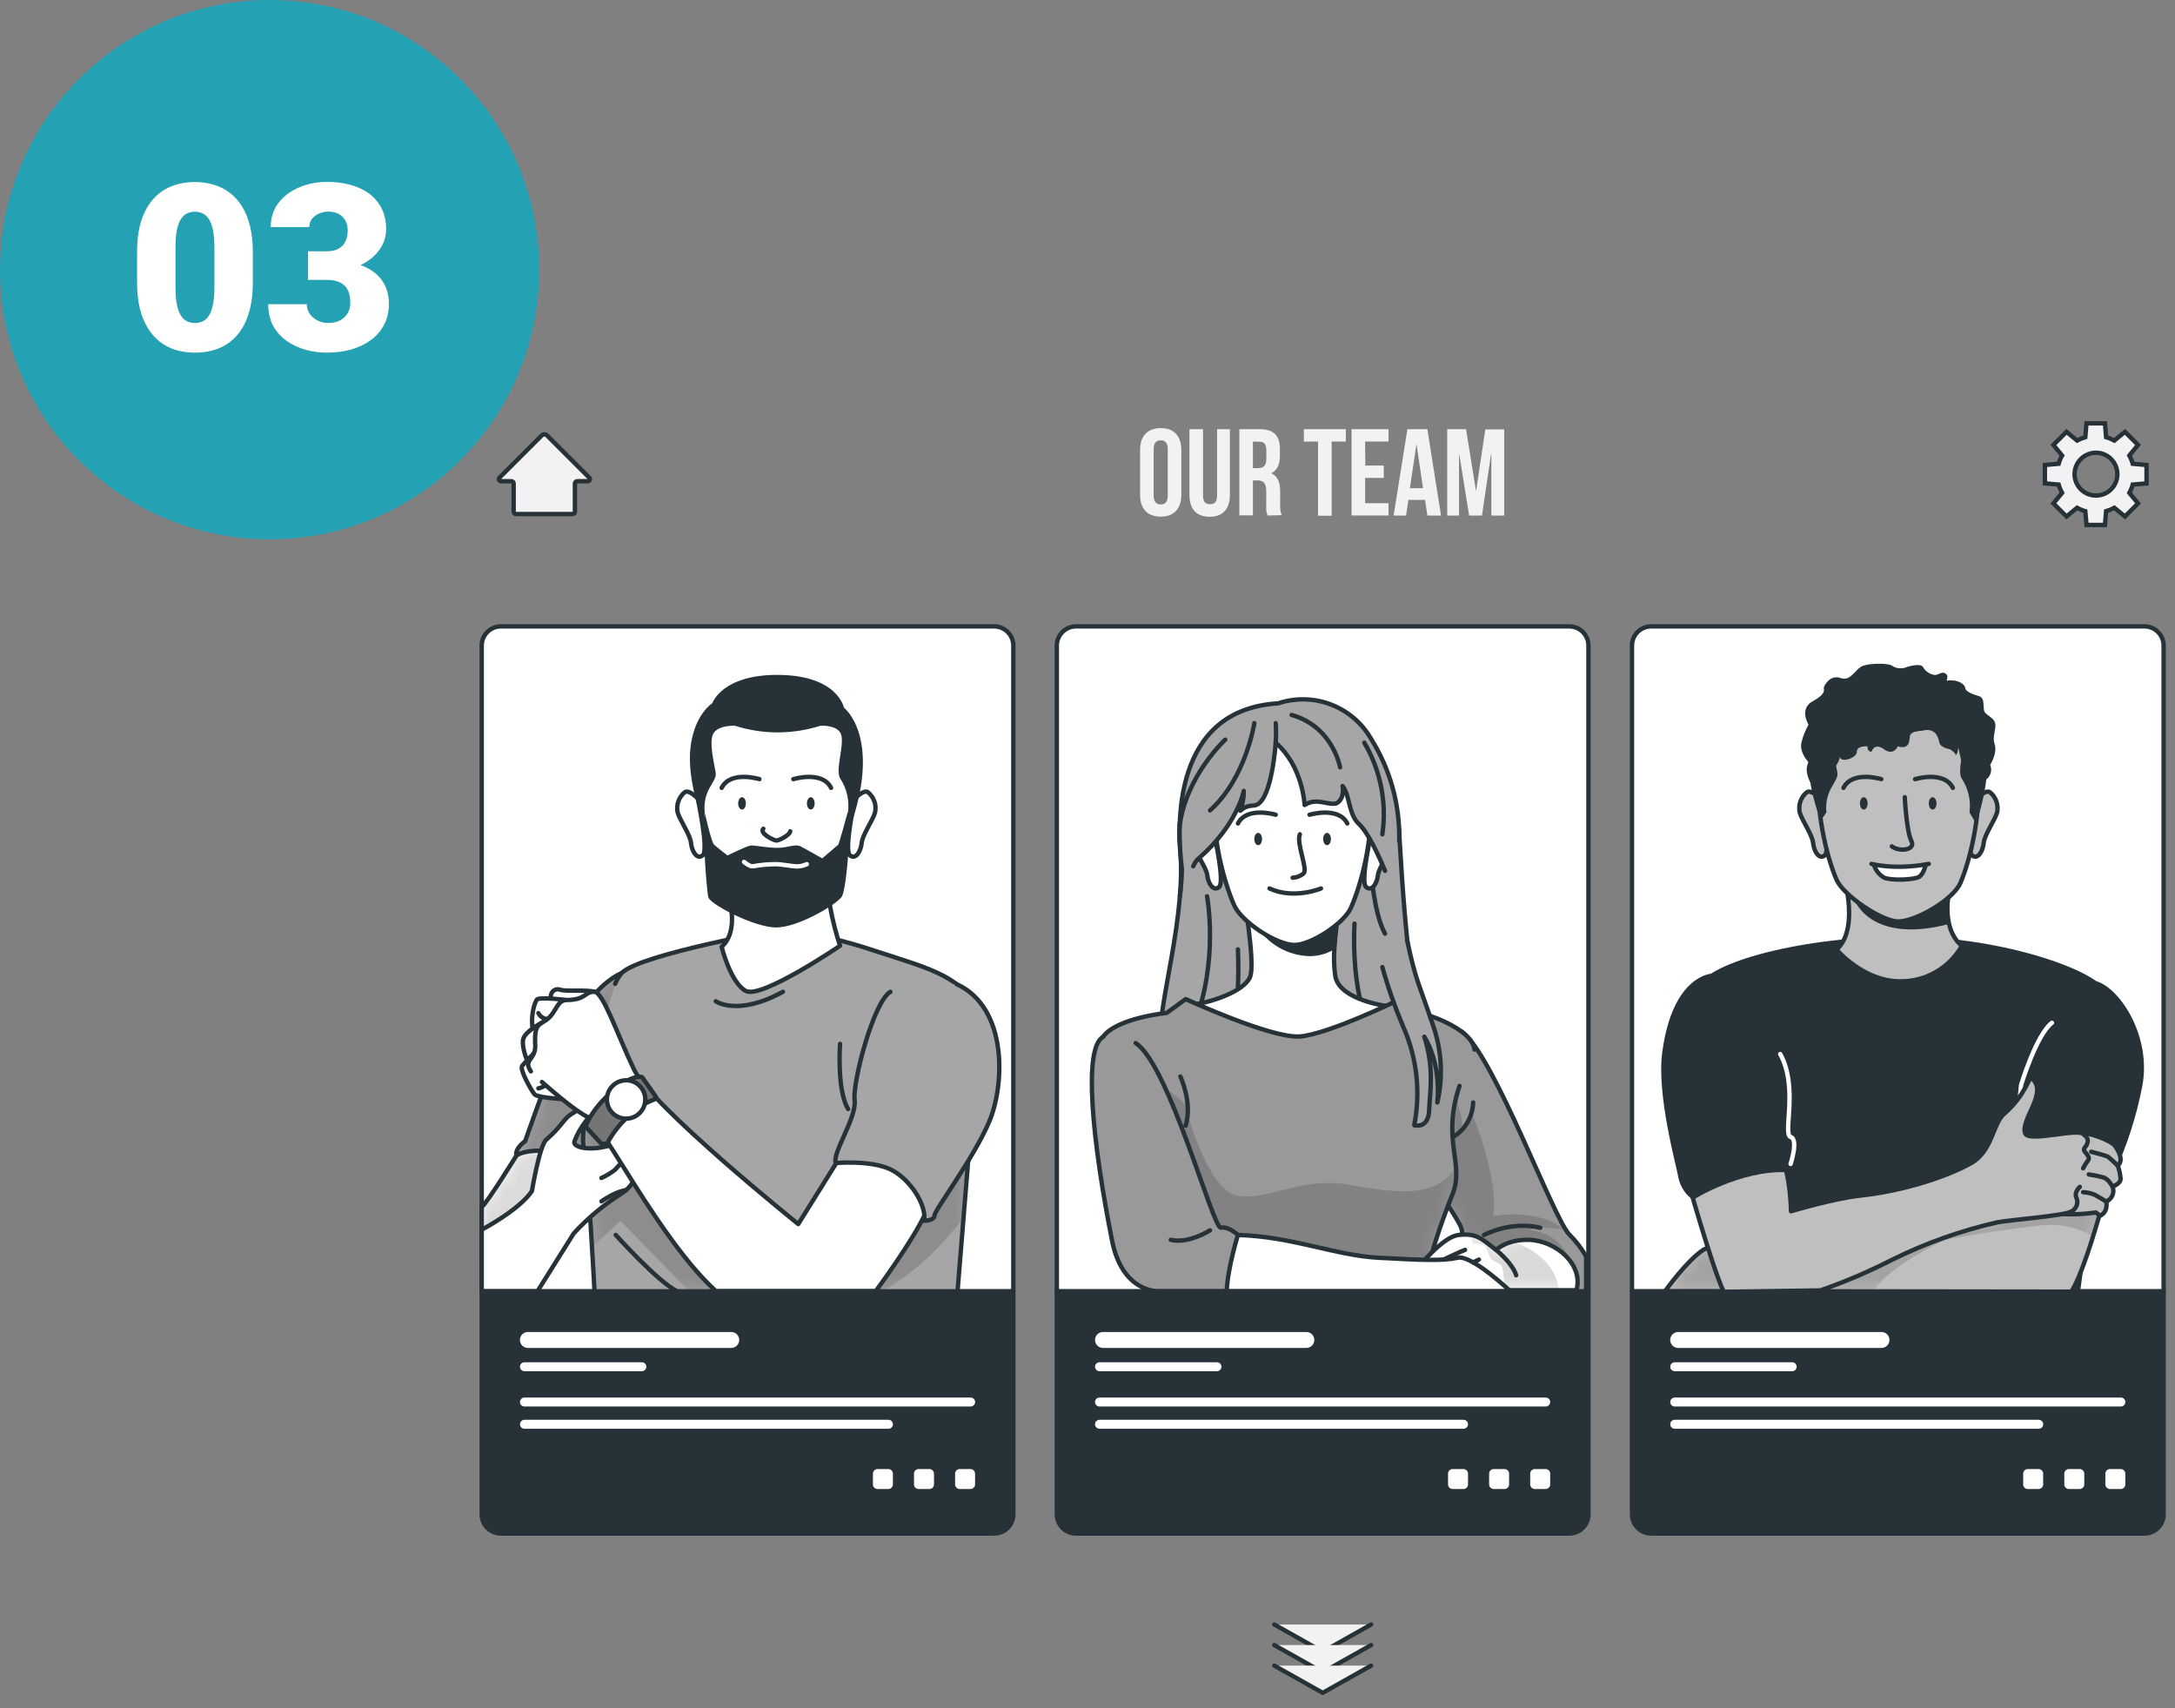 <svg xmlns="http://www.w3.org/2000/svg" width="149" height="117" viewBox="0 0 149 117" fill="none"><rect x="0" y="0" width="149" height="117" fill="#808080" stroke="none"/><circle cx="18.47" cy="18.47" r="18.47" fill="#25A1B4"></circle><path d="M17.32 17.273V19.352C17.32 20.169 17.224 20.88 17.031 21.484C16.844 22.088 16.573 22.588 16.219 22.984C15.87 23.38 15.453 23.674 14.969 23.867C14.484 24.06 13.95 24.156 13.367 24.156C12.898 24.156 12.461 24.096 12.055 23.977C11.648 23.852 11.281 23.664 10.953 23.414C10.63 23.159 10.352 22.841 10.117 22.461C9.883 22.081 9.703 21.633 9.578 21.117C9.453 20.596 9.391 20.008 9.391 19.352V17.273C9.391 16.451 9.484 15.74 9.672 15.141C9.865 14.537 10.138 14.037 10.492 13.641C10.846 13.245 11.266 12.95 11.75 12.758C12.234 12.565 12.768 12.469 13.352 12.469C13.82 12.469 14.255 12.531 14.656 12.656C15.062 12.776 15.43 12.963 15.758 13.219C16.086 13.469 16.365 13.784 16.594 14.164C16.828 14.544 17.008 14.995 17.133 15.516C17.258 16.031 17.32 16.617 17.32 17.273ZM14.688 19.672V16.938C14.688 16.573 14.667 16.255 14.625 15.984C14.588 15.713 14.531 15.484 14.453 15.297C14.38 15.109 14.289 14.958 14.18 14.844C14.07 14.724 13.945 14.638 13.805 14.586C13.669 14.529 13.518 14.5 13.352 14.5C13.143 14.5 12.956 14.544 12.789 14.633C12.628 14.716 12.49 14.852 12.375 15.039C12.26 15.227 12.172 15.477 12.109 15.789C12.052 16.102 12.023 16.484 12.023 16.938V19.672C12.023 20.042 12.042 20.365 12.078 20.641C12.12 20.912 12.177 21.143 12.25 21.336C12.328 21.523 12.422 21.677 12.531 21.797C12.641 21.912 12.766 21.995 12.906 22.047C13.047 22.099 13.2 22.125 13.367 22.125C13.57 22.125 13.753 22.083 13.914 22C14.075 21.917 14.213 21.781 14.328 21.594C14.448 21.401 14.537 21.148 14.594 20.836C14.656 20.518 14.688 20.13 14.688 19.672ZM21.102 17.211H22.383C22.711 17.211 22.979 17.154 23.188 17.039C23.401 16.919 23.56 16.753 23.664 16.539C23.768 16.32 23.82 16.062 23.82 15.766C23.82 15.537 23.771 15.325 23.672 15.133C23.578 14.94 23.432 14.787 23.234 14.672C23.037 14.552 22.784 14.492 22.477 14.492C22.268 14.492 22.065 14.537 21.867 14.625C21.669 14.708 21.505 14.828 21.375 14.984C21.25 15.141 21.188 15.331 21.188 15.555H18.547C18.547 14.909 18.724 14.357 19.078 13.898C19.438 13.435 19.909 13.081 20.492 12.836C21.081 12.586 21.713 12.461 22.391 12.461C23.198 12.461 23.906 12.586 24.516 12.836C25.125 13.081 25.599 13.445 25.938 13.93C26.281 14.409 26.453 15.003 26.453 15.711C26.453 16.102 26.362 16.469 26.18 16.812C25.997 17.156 25.742 17.458 25.414 17.719C25.086 17.979 24.701 18.185 24.258 18.336C23.82 18.482 23.341 18.555 22.82 18.555H21.102V17.211ZM21.102 19.172V17.859H22.82C23.388 17.859 23.906 17.924 24.375 18.055C24.844 18.18 25.247 18.367 25.586 18.617C25.924 18.867 26.185 19.177 26.367 19.547C26.549 19.912 26.641 20.331 26.641 20.805C26.641 21.336 26.534 21.81 26.32 22.227C26.107 22.643 25.807 22.995 25.422 23.281C25.037 23.568 24.586 23.787 24.07 23.938C23.555 24.083 22.995 24.156 22.391 24.156C21.917 24.156 21.443 24.094 20.969 23.969C20.495 23.838 20.062 23.641 19.672 23.375C19.281 23.104 18.966 22.76 18.727 22.344C18.492 21.922 18.375 21.419 18.375 20.836H21.016C21.016 21.076 21.081 21.294 21.211 21.492C21.346 21.685 21.526 21.838 21.75 21.953C21.974 22.068 22.216 22.125 22.477 22.125C22.799 22.125 23.073 22.065 23.297 21.945C23.526 21.82 23.701 21.654 23.82 21.445C23.94 21.237 24 21.005 24 20.75C24 20.365 23.935 20.057 23.805 19.828C23.68 19.599 23.495 19.432 23.25 19.328C23.01 19.224 22.721 19.172 22.383 19.172H21.102Z" fill="white"></path><path d="M78.103 30.82C78.103 29.875 78.603 29.326 79.517 29.326C80.431 29.326 80.927 29.866 80.927 30.82V33.895C80.927 34.842 80.428 35.389 79.517 35.389C78.606 35.389 78.103 34.848 78.103 33.895V30.82ZM79.033 33.954C79.033 34.379 79.221 34.552 79.517 34.552C79.813 34.552 79.998 34.394 79.998 33.954V30.76C79.998 30.339 79.813 30.162 79.517 30.162C79.221 30.162 79.033 30.324 79.033 30.76V33.954Z" fill="#F2F2F2"></path><path d="M82.414 29.4V33.963C82.414 34.385 82.599 34.537 82.895 34.537C83.191 34.537 83.376 34.385 83.376 33.963V29.4H84.254V33.903C84.254 34.851 83.782 35.398 82.868 35.398C81.954 35.398 81.484 34.857 81.484 33.903V29.4H82.414Z" fill="#F2F2F2"></path><path d="M86.83 35.314C86.753 35.08 86.724 34.833 86.746 34.588V33.658C86.746 33.109 86.561 32.908 86.148 32.908H85.832V35.299H84.902V29.4H86.307C87.269 29.4 87.681 29.849 87.681 30.76V31.226C87.681 31.824 87.487 32.224 87.084 32.421C87.547 32.616 87.699 33.055 87.699 33.673V34.57C87.682 34.813 87.717 35.058 87.801 35.287L86.83 35.314ZM85.832 30.246V32.063H86.196C86.543 32.063 86.752 31.91 86.752 31.438V30.856C86.752 30.431 86.609 30.258 86.28 30.258L85.832 30.246Z" fill="#F2F2F2"></path><path d="M89.324 29.4H92.196V30.246H91.225V35.326H90.295V30.246H89.324V29.4Z" fill="#F2F2F2"></path><path d="M93.531 31.89H94.795V32.735H93.519V34.468H95.124V35.311H92.59V29.4H95.124V30.246H93.519L93.531 31.89Z" fill="#F2F2F2"></path><path d="M98.719 35.314H97.784L97.625 34.241H96.484L96.322 35.314H95.471L96.415 29.4H97.784L98.719 35.314ZM96.588 33.44H97.485L97.045 30.452H97.031L96.588 33.44Z" fill="#F2F2F2"></path><path d="M101.109 33.599H101.127L101.751 29.415H103.045V35.314H102.167V31.074H102.149L101.524 35.314H100.646L99.97 31.131H99.952V35.314H99.143V29.4H100.433L101.109 33.599Z" fill="#F2F2F2"></path><path d="M40.37 32.72L37.475 29.828C37.451 29.804 37.423 29.785 37.392 29.772C37.36 29.759 37.327 29.752 37.293 29.752C37.259 29.752 37.225 29.759 37.194 29.772C37.163 29.785 37.134 29.804 37.111 29.828L34.215 32.72C34.196 32.74 34.183 32.766 34.178 32.793C34.173 32.821 34.176 32.849 34.187 32.874C34.198 32.9 34.216 32.922 34.239 32.938C34.262 32.953 34.289 32.962 34.317 32.962H35.034C35.075 32.962 35.114 32.979 35.144 33.008C35.173 33.037 35.189 33.077 35.189 33.118V35.054C35.189 35.095 35.206 35.135 35.235 35.164C35.264 35.193 35.303 35.209 35.345 35.209H39.229C39.27 35.209 39.31 35.193 39.339 35.164C39.368 35.135 39.385 35.095 39.385 35.054V33.118C39.385 33.077 39.401 33.037 39.43 33.008C39.459 32.979 39.499 32.962 39.54 32.962H40.26C40.289 32.964 40.317 32.956 40.341 32.941C40.366 32.926 40.385 32.905 40.397 32.879C40.409 32.853 40.413 32.824 40.408 32.795C40.403 32.767 40.39 32.741 40.37 32.72Z" fill="#F2F2F2" stroke="#263238" stroke-width="0.3" stroke-miterlimit="10"></path><path d="M147.051 33.112V31.851L146.104 31.767C146.049 31.57 145.971 31.38 145.871 31.202L146.468 30.476L145.572 29.58L144.846 30.177C144.667 30.078 144.478 30 144.281 29.944L144.201 29H142.937L142.856 29.944C142.659 30 142.47 30.078 142.291 30.177L141.565 29.58L140.669 30.476L141.266 31.202C141.165 31.38 141.086 31.57 141.03 31.767L140.086 31.851V33.112L141.03 33.192C141.086 33.39 141.165 33.581 141.266 33.76L140.669 34.483L141.565 35.38L142.291 34.782C142.47 34.882 142.659 34.96 142.856 35.015L142.937 35.959H144.201L144.281 35.015C144.478 34.959 144.667 34.881 144.846 34.782L145.572 35.38L146.468 34.483L145.871 33.76C145.971 33.581 146.049 33.39 146.104 33.192L147.051 33.112ZM143.585 33.945C143.295 33.945 143.011 33.859 142.77 33.698C142.528 33.536 142.34 33.307 142.229 33.039C142.118 32.771 142.089 32.475 142.146 32.191C142.203 31.906 142.343 31.645 142.549 31.44C142.754 31.235 143.016 31.095 143.301 31.039C143.585 30.983 143.88 31.012 144.149 31.123C144.417 31.235 144.645 31.424 144.806 31.665C144.967 31.907 145.053 32.191 145.052 32.481C145.052 32.674 145.014 32.864 144.94 33.042C144.867 33.22 144.759 33.382 144.622 33.517C144.486 33.654 144.324 33.761 144.146 33.835C143.968 33.908 143.778 33.946 143.585 33.945Z" fill="#F2F2F2" stroke="#263238" stroke-width="0.3" stroke-miterlimit="10"></path><path d="M87.297 111.276L90.614 113.141L93.93 111.276" fill="#F2F2F2"></path><path d="M87.297 111.276L90.614 113.141L93.93 111.276" stroke="#263238" stroke-width="0.3" stroke-linecap="round" stroke-linejoin="round"></path><path d="M87.297 112.684L90.614 114.549L93.93 112.684" fill="#F2F2F2"></path><path d="M87.297 112.684L90.614 114.549L93.93 112.684" stroke="#263238" stroke-width="0.3" stroke-linecap="round" stroke-linejoin="round"></path><path d="M87.297 114.091L90.614 115.956L93.93 114.091" fill="#F2F2F2"></path><path d="M87.297 114.091L90.614 115.956L93.93 114.091" stroke="#263238" stroke-width="0.3" stroke-linecap="round" stroke-linejoin="round"></path><path d="M111.801 88.439H148.22V103.729C148.22 104.077 148.081 104.412 147.835 104.658C147.588 104.905 147.254 105.043 146.905 105.043H113.116C112.767 105.043 112.432 104.905 112.186 104.658C111.939 104.412 111.801 104.077 111.801 103.729V88.439Z" fill="#263238" stroke="#263238" stroke-width="0.3" stroke-linecap="round" stroke-linejoin="round"></path><path d="M113.116 42.906H146.905C147.254 42.906 147.588 43.044 147.835 43.291C148.081 43.538 148.22 43.872 148.22 44.221V88.445H111.801V44.233C111.799 44.059 111.832 43.887 111.897 43.726C111.963 43.565 112.059 43.419 112.182 43.295C112.304 43.172 112.449 43.074 112.61 43.007C112.77 42.94 112.942 42.906 113.116 42.906Z" fill="white" stroke="#263238" stroke-width="0.3" stroke-linecap="round" stroke-linejoin="round"></path><path d="M116.401 67.647C116.548 66.174 122.676 64.226 130.009 64.148C136.84 64.077 143.405 66.363 144.292 67.869C145.179 69.374 142.499 88.486 142.499 88.486H118.08C118.08 88.486 115.956 72.13 116.401 67.647Z" fill="#263238"></path><path d="M134.401 64.785C133.978 65.537 133.359 66.16 132.611 66.588C131.862 67.017 131.012 67.235 130.149 67.22C127.642 67.22 125.816 65.048 125.816 65.048C126.698 64.256 126.752 62.792 126.62 61.641C126.558 61.075 126.448 60.516 126.292 59.968H133.786C133.328 61.462 133.346 62.544 133.523 63.291C133.786 64.39 134.401 64.785 134.401 64.785Z" fill="#BFBFBF" stroke="#263238" stroke-width="0.3" stroke-miterlimit="10"></path><path d="M145.083 78.413C145.083 78.413 143.245 86.284 141.906 88.474L114.066 88.439C114.066 88.439 115.56 86.347 116.684 85.615C117.807 84.883 121.632 85.985 122.385 85.985C123.138 85.985 136.343 83.87 136.842 83.702C137.341 83.535 138.951 77.38 138.951 77.38C138.951 77.38 143.634 77.577 145.083 78.413Z" fill="#BFBFBF"></path><mask id="mask0_391_6153" style="mask-type:luminance" maskUnits="userSpaceOnUse" x="114" y="77" width="32" height="12"><path d="M145.081 78.413C145.081 78.413 143.243 86.284 141.904 88.474L114.064 88.439C114.064 88.439 115.559 86.347 116.682 85.615C117.806 84.883 121.63 85.985 122.383 85.985C123.136 85.985 136.341 83.87 136.84 83.702C137.339 83.535 138.949 77.38 138.949 77.38C138.949 77.38 143.632 77.577 145.081 78.413Z" fill="white"></path></mask><g mask="url(#mask0_391_6153)"><path opacity="0.15" d="M145.081 78.414C145.081 78.414 144.295 81.784 143.372 84.731C142.622 84.205 141.426 83.75 139.604 83.96C135.821 84.396 133.278 84.928 133.278 84.928C133.278 84.928 129.489 86.622 128.324 88.457L114.064 88.439C114.064 88.439 115.559 86.347 116.682 85.615C117.806 84.883 121.63 85.986 122.383 85.986C123.136 85.986 136.341 83.87 136.84 83.703C137.339 83.535 138.815 77.891 138.931 77.428C140.566 77.505 142.194 77.69 143.805 77.983C144.248 78.068 144.677 78.213 145.081 78.414Z" fill="black"></path></g><path d="M145.083 78.413C145.083 78.413 143.245 86.284 141.906 88.474L114.066 88.439C114.066 88.439 115.56 86.347 116.684 85.615C117.807 84.883 121.632 85.985 122.385 85.985C123.138 85.985 136.343 83.87 136.842 83.702C137.341 83.535 138.951 77.38 138.951 77.38C138.951 77.38 143.634 77.577 145.083 78.413Z" stroke="#263238" stroke-width="0.3" stroke-linecap="round" stroke-linejoin="round"></path><path d="M140.57 70.059C139.488 70.895 138.455 74.326 138.455 74.326L138.084 78.44C138.084 78.44 143.206 79.11 144.84 81.428C144.84 81.428 144.986 80.702 144.84 80.371C145.711 78.476 146.353 76.484 146.752 74.436C147.419 71.021 145.258 67.716 143.63 67.214" fill="#263238"></path><path d="M140.57 70.059C139.488 70.895 138.455 74.326 138.455 74.326L138.084 78.44" fill="#263238"></path><path d="M140.57 70.059C139.488 70.895 138.455 74.326 138.455 74.326L138.084 78.44" stroke="white" stroke-width="0.3" stroke-linecap="round" stroke-linejoin="round"></path><path d="M142.479 77.598C143.047 77.55 144.633 78.106 144.914 78.524C145.195 78.942 145.47 79.495 145.081 79.845C145.182 80.134 145.247 80.436 145.273 80.741C145.273 81.106 144.72 81.27 144.72 81.27C144.798 81.464 144.796 81.68 144.716 81.873C144.637 82.065 144.484 82.219 144.293 82.301C144.293 82.301 144.454 82.997 143.874 83.275L143.575 83.054C143.575 83.054 141.684 83.332 140.764 83.054" fill="#BFBFBF"></path><path d="M142.479 77.598C143.047 77.55 144.633 78.106 144.914 78.524C145.195 78.942 145.47 79.495 145.081 79.845C145.182 80.134 145.247 80.436 145.273 80.741C145.273 81.106 144.72 81.27 144.72 81.27C144.798 81.464 144.796 81.68 144.716 81.873C144.637 82.065 144.484 82.219 144.293 82.301C144.293 82.301 144.454 82.997 143.874 83.275L143.575 83.054C143.575 83.054 141.684 83.332 140.764 83.054" stroke="#263238" stroke-width="0.3" stroke-linecap="round" stroke-linejoin="round"></path><path d="M142.704 80.024C142.803 79.829 142.921 79.643 143.056 79.471C143.254 79.154 142.608 78.874 142.802 78.635C143.316 78.022 142.77 77.738 142.77 77.738C142.548 77.182 138.957 78.294 138.733 77.627C138.41 76.656 140.358 74.81 139.169 73.845C138.996 73.701 138.789 75.004 137.286 76.304C136.518 76.967 136.495 78.835 135.039 79.668C133.584 80.502 130.584 81.563 127.429 81.897C125.675 82.083 122.696 82.97 122.696 82.97C122.696 82.97 122.663 80.58 122.047 79.223C121.432 77.867 117.093 77.102 117.093 77.102L115.488 80.388C115.488 80.388 117.251 86.702 118.082 88.486L124.704 88.391C126.382 87.806 128.018 87.108 129.601 86.299C131.904 85.157 134.334 84.292 136.841 83.723C137.738 83.556 141.368 83.278 141.87 83C141.96 82.96 142.042 82.902 142.109 82.83C142.177 82.757 142.229 82.672 142.262 82.579C142.296 82.487 142.311 82.388 142.306 82.289C142.3 82.19 142.275 82.094 142.232 82.005C142.091 81.632 142.48 81.3 142.48 81.3" fill="#BFBFBF"></path><path d="M142.704 80.024C142.803 79.829 142.921 79.643 143.056 79.471C143.254 79.154 142.608 78.874 142.802 78.635C143.316 78.022 142.77 77.738 142.77 77.738C142.548 77.182 138.957 78.294 138.733 77.627C138.41 76.656 140.358 74.81 139.169 73.845C138.996 73.701 138.789 75.004 137.286 76.304C136.518 76.967 136.495 78.835 135.039 79.668C133.584 80.502 130.584 81.563 127.429 81.897C125.675 82.083 122.696 82.97 122.696 82.97C122.696 82.97 122.663 80.58 122.047 79.223C121.432 77.867 117.093 77.102 117.093 77.102L115.488 80.388C115.488 80.388 117.251 86.702 118.082 88.486L124.704 88.391C126.382 87.806 128.018 87.108 129.601 86.299C131.904 85.157 134.334 84.292 136.841 83.723C137.738 83.556 141.368 83.278 141.87 83C141.96 82.96 142.042 82.902 142.109 82.83C142.177 82.757 142.229 82.672 142.262 82.579C142.296 82.487 142.311 82.388 142.306 82.289C142.3 82.19 142.275 82.094 142.232 82.005C142.091 81.632 142.48 81.3 142.48 81.3" stroke="#263238" stroke-width="0.3" stroke-linecap="round" stroke-linejoin="round"></path><path d="M145.081 79.845C145.081 79.845 144.523 79.304 144.394 79.229C144.266 79.154 143.262 78.894 143.262 78.894" stroke="#263238" stroke-width="0.3" stroke-linecap="round" stroke-linejoin="round"></path><path d="M144.719 81.285C144.719 81.285 144.468 80.765 144.086 80.648C143.759 80.562 143.428 80.494 143.094 80.445" stroke="#263238" stroke-width="0.3" stroke-linecap="round" stroke-linejoin="round"></path><path d="M144.295 82.31C144.295 82.31 143.727 81.957 143.485 81.829C143.235 81.733 142.972 81.676 142.705 81.662" stroke="#263238" stroke-width="0.3" stroke-linecap="round" stroke-linejoin="round"></path><path d="M117.299 66.691C117.299 66.691 114.609 66.718 113.88 72.028C113.468 74.959 114.825 79.767 114.992 80.714C115.124 81.314 115.479 81.842 115.984 82.191C115.984 82.191 119.211 80.162 122.384 80.293C122.384 80.293 122.943 78.608 122.384 78.441C121.826 78.273 122.943 75.034 121.673 72.763" fill="#263238"></path><path d="M122.666 79.728C122.666 79.728 123.222 78.046 122.666 77.879C122.11 77.711 123.222 74.472 121.955 72.201" fill="#263238"></path><path d="M122.666 79.728C122.666 79.728 123.222 78.046 122.666 77.879C122.11 77.711 123.222 74.472 121.955 72.201" stroke="white" stroke-width="0.3" stroke-linecap="round" stroke-linejoin="round"></path><path d="M133.52 63.291C128.106 64.71 127.03 61.617 127.03 61.617L126.618 61.641C126.555 61.075 126.445 60.516 126.289 59.968H133.783C133.338 61.468 133.338 62.544 133.52 63.291Z" fill="#263238"></path><path d="M135.429 54.709C135.429 54.709 136.027 54.052 136.325 54.267C136.526 54.431 136.677 54.646 136.763 54.89C136.849 55.134 136.866 55.397 136.812 55.65C136.648 56.209 135.949 57.177 135.895 57.742C135.841 58.307 135.477 58.937 135.079 58.576C134.682 58.214 135.429 54.709 135.429 54.709Z" fill="#BFBFBF" stroke="#263238" stroke-width="0.3" stroke-miterlimit="10"></path><path d="M124.674 54.709C124.674 54.709 124.076 54.052 123.777 54.267C123.577 54.431 123.426 54.646 123.34 54.89C123.254 55.134 123.237 55.397 123.29 55.65C123.452 56.209 124.154 57.177 124.208 57.742C124.261 58.307 124.626 58.937 125.023 58.576C125.421 58.214 124.674 54.709 124.674 54.709Z" fill="#BFBFBF" stroke="#263238" stroke-width="0.3" stroke-miterlimit="10"></path><path d="M129.908 47.128C137.501 47.128 135.696 57.237 134.298 60.482C133.808 61.623 131.265 63.118 130.037 63.118C128.892 63.118 126.278 61.325 125.815 60.261C124.401 56.998 122.674 47.128 129.908 47.128Z" fill="#BFBFBF" stroke="#263238" stroke-width="0.3" stroke-miterlimit="10"></path><path d="M131.195 53.37C131.195 53.37 133.17 52.758 133.783 53.968" stroke="#263238" stroke-width="0.3" stroke-linecap="round" stroke-linejoin="round"></path><path d="M132.662 55.032C132.662 55.265 132.542 55.453 132.396 55.453C132.249 55.453 132.133 55.265 132.133 55.032C132.133 54.799 132.249 54.607 132.396 54.607C132.542 54.607 132.662 54.799 132.662 55.032Z" fill="#263238"></path><path d="M128.877 53.37C128.877 53.37 126.902 52.758 126.289 53.968" stroke="#263238" stroke-width="0.3" stroke-linecap="round" stroke-linejoin="round"></path><path d="M127.414 55.032C127.414 55.265 127.534 55.453 127.68 55.453C127.826 55.453 127.943 55.265 127.943 55.032C127.943 54.799 127.826 54.607 127.68 54.607C127.534 54.607 127.414 54.799 127.414 55.032Z" fill="#263238"></path><path d="M133.042 49.713C131.139 50.319 129.094 50.319 127.191 49.713C127.191 49.713 126.166 49.653 125.763 50.167C125.359 50.681 125.763 52.259 125.87 52.919C125.978 53.579 124.974 54.016 125.117 55.65L124.732 56.215C124.732 56.215 123.659 53.585 123.928 51.32C124.197 49.056 125.628 48.174 125.628 48.174C125.628 48.174 126.28 46.22 130.11 46.235C134.228 46.25 134.643 48.479 134.643 48.479C134.643 48.479 137.434 50.34 135.369 56.406L134.921 55.65C135.029 54.846 134.844 54.029 134.401 53.349C134.043 52.826 134.616 51.258 134.482 50.439C134.347 49.62 133.042 49.713 133.042 49.713Z" fill="#263238"></path><path d="M130.489 54.607C130.489 54.607 130.603 56.944 130.937 57.596C131.272 58.247 130.104 58.364 129.602 57.975" stroke="#263238" stroke-width="0.3" stroke-linecap="round" stroke-linejoin="round"></path><path d="M128.375 59.224C128.482 59.604 128.736 59.926 129.08 60.12C129.6 60.344 131.172 60.252 131.471 60.063C131.769 59.875 131.916 59.272 131.916 59.272" fill="white"></path><path d="M128.375 59.224C128.482 59.604 128.736 59.926 129.08 60.12C129.6 60.344 131.172 60.252 131.471 60.063C131.769 59.875 131.916 59.272 131.916 59.272" stroke="#263238" stroke-width="0.3" stroke-linecap="round" stroke-linejoin="round"></path><path d="M128.207 59.173C128.207 59.173 129.779 59.618 132.13 59.173" stroke="#263238" stroke-width="0.3" stroke-linecap="round" stroke-linejoin="round"></path><path d="M131.737 50.033C131.737 50.033 130.883 50.05 130.841 50.421C130.799 50.791 130.805 51.35 130.007 51.126C130.007 51.126 129.726 51.807 129.06 51.32C128.394 50.833 128.205 51.497 128.205 51.497C128.205 51.497 127.907 51.497 127.939 51.126C127.939 51.126 127.204 51.048 127.204 51.497C127.204 51.945 126.051 52.28 126.051 51.831C126.051 51.831 125.857 52.871 125.119 52.65C124.381 52.429 124.025 53.597 124.025 53.597C124.025 53.597 123.553 52.835 123.894 52.205C123.894 52.205 123.23 51.536 123.415 50.83C123.522 50.413 123.683 50.011 123.894 49.635C123.894 49.635 123.224 48.559 124.174 48.039C125.125 47.52 124.939 47.242 124.939 47.122C124.939 47.003 125.346 46.184 126.09 46.444C126.834 46.704 127.073 45.775 127.676 45.589C128.28 45.404 129.395 45.443 129.598 45.589C129.727 45.68 129.874 45.74 130.029 45.766C130.184 45.792 130.343 45.782 130.494 45.739C130.775 45.628 131.6 45.404 131.743 45.703C131.824 45.839 131.933 45.956 132.063 46.047C132.193 46.138 132.341 46.2 132.496 46.229C132.78 46.294 133.079 45.864 133.375 46.229C133.671 46.593 131.737 50.033 131.737 50.033Z" fill="#263238"></path><path d="M131.736 50.033C132.54 49.865 132.773 50.421 132.848 50.831C132.923 51.24 133.589 51.321 133.589 51.321C133.589 51.321 133.962 51.572 133.962 51.685C133.962 51.799 134.148 51.611 134.148 51.165C134.148 51.165 134.315 51.906 134.399 52.316C134.428 52.434 134.483 52.543 134.56 52.637C134.638 52.73 134.736 52.804 134.846 52.855C134.957 52.905 135.077 52.929 135.198 52.926C135.32 52.922 135.439 52.892 135.546 52.836C136.126 52.576 136.069 53.394 136.069 53.394C136.22 53.281 136.328 53.121 136.377 52.939C136.426 52.757 136.412 52.564 136.338 52.39C136.338 52.39 136.858 51.611 136.637 50.941C136.416 50.272 137.007 49.641 136.452 49.196C135.896 48.751 135.941 48.826 135.899 48.53C135.857 48.234 135.95 47.786 135.549 47.675C135.149 47.565 134.632 47.358 134.632 47.128C134.632 46.898 134.001 46.34 132.926 46.746C131.85 47.152 131.736 50.033 131.736 50.033Z" fill="#263238"></path><path d="M128.892 91.238H114.965C114.82 91.238 114.681 91.296 114.578 91.398C114.476 91.501 114.418 91.64 114.418 91.785C114.418 91.93 114.476 92.069 114.578 92.172C114.681 92.274 114.82 92.332 114.965 92.332H128.892C129.037 92.332 129.176 92.274 129.279 92.172C129.381 92.069 129.439 91.93 129.439 91.785C129.439 91.64 129.381 91.501 129.279 91.398C129.176 91.296 129.037 91.238 128.892 91.238Z" fill="white"></path><path d="M145.293 95.73H114.728C114.647 95.73 114.569 95.762 114.512 95.819C114.454 95.877 114.422 95.954 114.422 96.036C114.422 96.117 114.454 96.195 114.512 96.252C114.569 96.31 114.647 96.342 114.728 96.342H145.293C145.375 96.342 145.452 96.31 145.51 96.252C145.567 96.195 145.6 96.117 145.6 96.036C145.6 95.954 145.567 95.877 145.51 95.819C145.452 95.762 145.375 95.73 145.293 95.73Z" fill="white"></path><path d="M139.667 97.253H114.728C114.647 97.253 114.569 97.286 114.512 97.343C114.454 97.401 114.422 97.478 114.422 97.56C114.422 97.641 114.454 97.719 114.512 97.776C114.569 97.834 114.647 97.866 114.728 97.866H139.667C139.748 97.866 139.826 97.834 139.883 97.776C139.941 97.719 139.973 97.641 139.973 97.56C139.973 97.478 139.941 97.401 139.883 97.343C139.826 97.286 139.748 97.253 139.667 97.253Z" fill="white"></path><path d="M122.775 93.312H114.728C114.647 93.312 114.569 93.344 114.512 93.402C114.454 93.459 114.422 93.537 114.422 93.618C114.422 93.7 114.454 93.778 114.512 93.835C114.569 93.892 114.647 93.925 114.728 93.925H122.775C122.856 93.925 122.934 93.892 122.992 93.835C123.049 93.778 123.081 93.7 123.081 93.618C123.081 93.537 123.049 93.459 122.992 93.402C122.934 93.344 122.856 93.312 122.775 93.312Z" fill="white"></path><path d="M145.282 100.627H144.547C144.372 100.627 144.23 100.769 144.23 100.944V101.679C144.23 101.854 144.372 101.995 144.547 101.995H145.282C145.457 101.995 145.599 101.854 145.599 101.679V100.944C145.599 100.769 145.457 100.627 145.282 100.627Z" fill="white"></path><path d="M142.468 100.627H141.733C141.558 100.627 141.416 100.769 141.416 100.944V101.679C141.416 101.854 141.558 101.995 141.733 101.995H142.468C142.643 101.995 142.785 101.854 142.785 101.679V100.944C142.785 100.769 142.643 100.627 142.468 100.627Z" fill="white"></path><path d="M139.651 100.627H138.916C138.741 100.627 138.6 100.769 138.6 100.944V101.679C138.6 101.854 138.741 101.995 138.916 101.995H139.651C139.826 101.995 139.968 101.854 139.968 101.679V100.944C139.968 100.769 139.826 100.627 139.651 100.627Z" fill="white"></path><path d="M72.398 88.439H108.817V103.729C108.817 104.077 108.679 104.412 108.432 104.658C108.186 104.905 107.851 105.043 107.503 105.043H73.713C73.365 105.043 73.03 104.905 72.784 104.658C72.537 104.412 72.398 104.077 72.398 103.729V88.439Z" fill="#263238" stroke="#263238" stroke-width="0.3" stroke-linecap="round" stroke-linejoin="round"></path><path d="M89.49 91.238H75.562C75.417 91.238 75.278 91.296 75.176 91.398C75.073 91.501 75.016 91.64 75.016 91.785C75.016 91.93 75.073 92.069 75.176 92.172C75.278 92.274 75.417 92.332 75.562 92.332H89.49C89.635 92.332 89.774 92.274 89.877 92.172C89.979 92.069 90.037 91.93 90.037 91.785C90.037 91.64 89.979 91.501 89.877 91.398C89.774 91.296 89.635 91.238 89.49 91.238Z" fill="white"></path><path d="M105.89 95.73H75.322C75.241 95.73 75.163 95.762 75.105 95.819C75.048 95.877 75.016 95.954 75.016 96.036C75.016 96.117 75.048 96.195 75.105 96.252C75.163 96.31 75.241 96.342 75.322 96.342H105.89C105.971 96.342 106.049 96.31 106.107 96.252C106.164 96.195 106.196 96.117 106.196 96.036C106.196 95.954 106.164 95.877 106.107 95.819C106.049 95.762 105.971 95.73 105.89 95.73Z" fill="white"></path><path d="M100.261 97.253H75.322C75.241 97.253 75.163 97.286 75.105 97.343C75.048 97.401 75.016 97.478 75.016 97.56C75.016 97.641 75.048 97.719 75.105 97.776C75.163 97.834 75.241 97.866 75.322 97.866H100.261C100.342 97.866 100.42 97.834 100.477 97.776C100.535 97.719 100.567 97.641 100.567 97.56C100.567 97.478 100.535 97.401 100.477 97.343C100.42 97.286 100.342 97.253 100.261 97.253Z" fill="white"></path><path d="M83.369 93.312H75.322C75.241 93.312 75.163 93.344 75.105 93.402C75.048 93.459 75.016 93.537 75.016 93.618C75.016 93.7 75.048 93.778 75.105 93.835C75.163 93.892 75.241 93.925 75.322 93.925H83.369C83.45 93.925 83.528 93.892 83.585 93.835C83.643 93.778 83.675 93.7 83.675 93.618C83.675 93.537 83.643 93.459 83.585 93.402C83.528 93.344 83.45 93.312 83.369 93.312Z" fill="white"></path><path d="M105.88 100.627H105.145C104.97 100.627 104.828 100.769 104.828 100.944V101.679C104.828 101.854 104.97 101.995 105.145 101.995H105.88C106.055 101.995 106.197 101.854 106.197 101.679V100.944C106.197 100.769 106.055 100.627 105.88 100.627Z" fill="white"></path><path d="M103.065 100.627H102.33C102.155 100.627 102.014 100.769 102.014 100.944V101.679C102.014 101.854 102.155 101.995 102.33 101.995H103.065C103.24 101.995 103.382 101.854 103.382 101.679V100.944C103.382 100.769 103.24 100.627 103.065 100.627Z" fill="white"></path><path d="M100.251 100.627H99.516C99.341 100.627 99.199 100.769 99.199 100.944V101.679C99.199 101.854 99.341 101.995 99.516 101.995H100.251C100.426 101.995 100.568 101.854 100.568 101.679V100.944C100.568 100.769 100.426 100.627 100.251 100.627Z" fill="white"></path><path d="M73.713 42.906H107.503C107.851 42.906 108.186 43.044 108.432 43.291C108.679 43.538 108.817 43.872 108.817 44.221V88.445H72.398V44.233C72.397 44.059 72.43 43.887 72.495 43.726C72.561 43.565 72.657 43.419 72.779 43.295C72.902 43.172 73.047 43.074 73.207 43.007C73.368 42.94 73.54 42.906 73.713 42.906Z" fill="white" stroke="#263238" stroke-width="0.3" stroke-linecap="round" stroke-linejoin="round"></path><path d="M95.852 57.049C96.106 61.372 96.3 63.811 96.748 67.408C97.196 71.006 96.972 74.905 91.402 76.462C85.832 78.019 79.71 74.015 79.486 71.451C79.262 68.887 81.338 62.768 80.83 57.894C80.322 53.021 84.766 49.345 88.337 49.569C91.907 49.794 95.687 54.168 95.852 57.049Z" fill="#A6A6A6" stroke="#263238" stroke-width="0.3" stroke-linecap="round" stroke-linejoin="round"></path><path d="M92.793 63.267C92.793 63.267 92.47 67.713 93.913 70.686" stroke="#263238" stroke-width="0.3" stroke-linecap="round" stroke-linejoin="round"></path><path d="M82.688 61.393C82.688 61.393 83.546 65.846 81.744 70.319" stroke="#263238" stroke-width="0.3" stroke-linecap="round" stroke-linejoin="round"></path><path d="M84.804 65.03C84.901 67.179 84.76 69.333 84.383 71.451" stroke="#263238" stroke-width="0.3" stroke-linecap="round" stroke-linejoin="round"></path><path d="M93.914 59.595C93.914 59.595 94.135 62.657 94.885 63.954" stroke="#263238" stroke-width="0.3" stroke-linecap="round" stroke-linejoin="round"></path><path d="M108.657 86.066C108.352 85.525 107.974 85.028 107.533 84.59C106.476 83.643 102.355 72.285 100.156 70.683L98.178 80.986C98.68 81.883 100.24 83.939 100.156 84.384C100.072 84.829 101.016 85.495 101.016 85.495C100.571 86.221 101.465 88.451 101.465 88.451H108.657V86.066Z" fill="#999999"></path><mask id="mask1_391_6153" style="mask-type:luminance" maskUnits="userSpaceOnUse" x="98" y="70" width="11" height="19"><path d="M108.659 86.066C108.354 85.524 107.976 85.028 107.535 84.59C106.478 83.643 102.357 72.285 100.158 70.683L98.18 80.986C98.682 81.883 100.241 83.938 100.158 84.384C100.074 84.829 101.018 85.495 101.018 85.495C100.573 86.221 101.467 88.45 101.467 88.45H108.659V86.066Z" fill="white"></path></mask><g mask="url(#mask1_391_6153)"><path opacity="0.15" d="M107.834 88.439H101.467C101.467 88.439 100.57 86.209 101.018 85.483C101.018 85.483 100.077 84.817 100.158 84.372C100.238 83.927 98.676 81.865 98.18 80.986L99.163 75.865L99.734 75.252C99.734 75.252 100.259 76.582 100.161 77.391C100.497 77.07 100.727 76.653 100.818 76.196C100.818 76.196 102.751 80.852 102.276 83.305C102.276 83.305 105.294 82.686 107.287 84.279C107.287 84.279 105.261 83.867 104.819 84.279C104.819 84.273 107.975 84.333 107.834 88.439Z" fill="black"></path></g><path d="M108.657 86.066C108.352 85.525 107.974 85.028 107.533 84.59C106.476 83.643 102.355 72.285 100.156 70.683L98.178 80.986C98.68 81.883 100.24 83.939 100.156 84.384C100.072 84.829 101.016 85.495 101.016 85.495C100.571 86.221 101.465 88.451 101.465 88.451H108.657V86.066Z" stroke="#263238" stroke-width="0.3" stroke-linecap="round" stroke-linejoin="round"></path><path d="M95.208 68.944C95.208 68.944 90.803 71.451 88.805 71.451C86.805 71.451 81.221 68.89 81.221 68.89C82.984 68.723 85.21 67.892 85.625 66.948C85.843 66.455 85.7 64.871 85.521 63.467C85.353 62.173 85.15 61.035 85.15 61.035L91.79 61.931C91.604 62.949 91.478 63.977 91.41 65.009C91.365 65.635 91.388 66.264 91.479 66.885C91.802 68.565 95.208 68.944 95.208 68.944Z" fill="white" stroke="#263238" stroke-width="0.3" stroke-linecap="round" stroke-linejoin="round"></path><path d="M101.013 71.896C100.803 70.34 97.385 69.392 97.385 69.392L95.936 68.436C95.936 68.436 90.975 70.868 89.018 70.997C87.061 71.125 81.225 68.436 81.225 68.436L79.928 69.383C79.928 69.383 76.51 69.727 75.578 71.003C74.646 72.279 79.164 88.43 79.164 88.43H97.391C97.928 86.19 98.627 83.993 99.483 81.856C100.379 79.716 98.721 78.177 99.985 74.385" fill="#999999"></path><mask id="mask2_391_6153" style="mask-type:luminance" maskUnits="userSpaceOnUse" x="75" y="68" width="27" height="21"><path d="M101.013 71.896C100.803 70.34 97.385 69.392 97.385 69.392L95.936 68.436C95.936 68.436 90.975 70.868 89.018 70.997C87.061 71.125 81.225 68.436 81.225 68.436L79.928 69.383C79.928 69.383 76.51 69.727 75.578 71.003C74.646 72.279 79.164 88.43 79.164 88.43H97.391C97.928 86.19 98.627 83.993 99.483 81.856C100.379 79.716 98.721 78.177 99.985 74.385" fill="white"></path></mask><g mask="url(#mask2_391_6153)"><path opacity="0.15" d="M99.471 81.865C98.615 84.002 97.916 86.2 97.379 88.439H79.152C79.152 88.439 77.996 84.297 76.977 80.042L79.866 74.616C79.866 74.616 81.527 75.512 81.36 76.31C81.36 76.31 82.77 81.551 84.79 81.91C86.81 82.268 89.171 80.577 92.422 81.157C95.547 81.715 98.398 82.113 99.719 79.991C99.792 80.627 99.707 81.27 99.471 81.865Z" fill="black"></path></g><path d="M101.013 71.896C100.803 70.34 97.385 69.392 97.385 69.392L95.936 68.436C95.936 68.436 90.975 70.868 89.018 70.997C87.061 71.125 81.225 68.436 81.225 68.436L79.928 69.383C79.928 69.383 76.51 69.727 75.578 71.003C74.646 72.279 79.164 88.43 79.164 88.43H97.391C97.928 86.19 98.627 83.993 99.483 81.856C100.379 79.716 98.721 78.177 99.985 74.385" stroke="#263238" stroke-width="0.3" stroke-linecap="round" stroke-linejoin="round"></path><path d="M94.699 66.243C95.087 67.638 95.566 69.007 96.133 70.34C97.07 72.454 97.332 74.806 96.883 77.075C96.883 77.075 97.849 77.374 97.903 76.053C97.956 74.732 98.276 73.19 97.571 71.012C97.571 71.012 98.739 72.727 98.467 75.515C98.87 73.759 98.766 71.925 98.168 70.226C97.179 67.277 96.994 67.22 96.391 64.381" fill="#A6A6A6"></path><path d="M94.699 66.243C95.087 67.638 95.566 69.007 96.133 70.34C97.07 72.454 97.332 74.806 96.883 77.075C96.883 77.075 97.849 77.374 97.903 76.053C97.956 74.732 98.276 73.19 97.571 71.012C97.571 71.012 98.739 72.727 98.467 75.515C98.87 73.759 98.766 71.925 98.168 70.226C97.179 67.277 96.994 67.22 96.391 64.381" stroke="#263238" stroke-width="0.3" stroke-linecap="round" stroke-linejoin="round"></path><path d="M97.416 86.514C97.416 86.514 98.91 84.706 99.92 84.593C100.93 84.479 101.324 84.703 102.036 85.262L102.49 85.615C102.49 85.615 103.249 84.874 104.767 84.927C106.631 84.993 108.496 86.655 107.994 88.379H97.751L97.416 86.514Z" fill="white"></path><mask id="mask3_391_6153" style="mask-type:luminance" maskUnits="userSpaceOnUse" x="97" y="84" width="12" height="5"><path d="M97.416 86.514C97.416 86.514 98.91 84.706 99.92 84.593C100.93 84.479 101.324 84.703 102.036 85.262L102.49 85.615C102.49 85.615 103.249 84.874 104.767 84.927C106.631 84.993 108.496 86.655 107.994 88.379H97.751L97.416 86.514Z" fill="white"></path></mask><g mask="url(#mask3_391_6153)"><path opacity="0.15" d="M106.797 88.379H103.212C102.961 87.754 103.009 86.885 102.862 86.699C102.716 86.514 102.42 86.433 102.184 86.278C101.948 86.123 101.963 85.468 101.664 85.31C101.365 85.152 101.042 85.223 100.926 85.163C100.809 85.104 100.857 84.644 100.57 84.566C101.144 84.605 101.506 84.832 102.04 85.253L102.495 85.606C102.825 85.327 103.218 85.133 103.639 85.038C106.2 85.952 106.711 87.56 106.797 88.379Z" fill="black"></path></g><path d="M97.416 86.514C97.416 86.514 98.91 84.706 99.92 84.593C100.93 84.479 101.324 84.703 102.036 85.262L102.49 85.615C102.49 85.615 103.249 84.874 104.767 84.927C106.631 84.993 108.496 86.655 107.994 88.379H97.751L97.416 86.514Z" stroke="#263238" stroke-width="0.3" stroke-linecap="round" stroke-linejoin="round"></path><path d="M84.806 84.593C88.547 84.706 91.422 85.985 94.413 86.153C97.404 86.32 98.895 86.377 99.851 86.153C100.807 85.928 103.458 88.438 103.458 88.438H84.035L80.189 87.21L82.305 84.871L84.806 84.593Z" fill="white" stroke="#263238" stroke-width="0.3" stroke-linecap="round" stroke-linejoin="round"></path><path d="M77.8 71.451C80.086 72.901 83.101 84.204 83.636 84.094C84.171 83.983 84.804 84.593 84.804 84.593C84.804 84.593 84.09 86.891 84.039 88.439H79.303C79.303 88.439 76.891 88.531 76.186 84.993C74.83 78.186 74.178 71.729 75.589 71.012" fill="#999999"></path><path d="M77.8 71.451C80.086 72.901 83.101 84.204 83.636 84.094C84.171 83.983 84.804 84.593 84.804 84.593C84.804 84.593 84.09 86.891 84.039 88.439H79.303C79.303 88.439 76.891 88.531 76.186 84.993C74.83 78.186 74.178 71.729 75.589 71.012" stroke="#263238" stroke-width="0.3" stroke-linecap="round" stroke-linejoin="round"></path><path d="M102.49 85.615C102.49 85.615 103.632 86.541 103.865 87.351" stroke="#263238" stroke-width="0.3" stroke-linecap="round" stroke-linejoin="round"></path><path d="M98.889 86.278C98.889 86.278 100.197 85.663 100.365 85.615" stroke="#263238" stroke-width="0.3" stroke-linecap="round" stroke-linejoin="round"></path><path d="M100.92 86.472L101.311 86.278" stroke="#263238" stroke-width="0.3" stroke-linecap="round" stroke-linejoin="round"></path><path d="M91.804 61.937C91.618 62.955 91.492 63.983 91.424 65.015C90.815 65.39 90.098 65.552 89.386 65.475C88.669 65.404 87.98 65.158 87.379 64.759C86.778 64.36 86.285 63.82 85.941 63.186L85.535 63.467C85.367 62.173 85.164 61.035 85.164 61.035L91.804 61.937Z" fill="#263238"></path><path d="M83.172 57.12C83.172 57.12 82.574 56.502 82.275 56.705C82.079 56.852 81.928 57.053 81.842 57.284C81.757 57.514 81.739 57.765 81.791 58.005C81.953 58.528 82.655 59.442 82.709 59.971C82.762 60.5 83.124 61.106 83.521 60.754C83.919 60.401 83.172 57.12 83.172 57.12Z" fill="white" stroke="#263238" stroke-width="0.3" stroke-linecap="round" stroke-linejoin="round"></path><path d="M93.929 57.12C93.929 57.12 94.527 56.502 94.825 56.705C95.022 56.852 95.173 57.053 95.258 57.284C95.344 57.514 95.362 57.765 95.309 58.005C95.148 58.528 94.446 59.442 94.392 59.971C94.338 60.5 93.977 61.106 93.579 60.754C93.182 60.401 93.929 57.12 93.929 57.12Z" fill="white" stroke="#263238" stroke-width="0.3" stroke-linecap="round" stroke-linejoin="round"></path><path d="M88.677 49.569C81.087 49.569 83.14 58.746 84.538 61.991C85.028 63.132 87.449 64.728 88.677 64.728C89.821 64.728 92.107 63.234 92.561 62.152C93.984 58.892 95.914 49.569 88.677 49.569Z" fill="white" stroke="#263238" stroke-width="0.3" stroke-linecap="round" stroke-linejoin="round"></path><path d="M87.394 55.809C87.394 55.809 85.416 55.211 84.807 56.406" stroke="#263238" stroke-width="0.3" stroke-linecap="round" stroke-linejoin="round"></path><path d="M86.192 57.894C86.339 57.894 86.458 57.706 86.458 57.473C86.458 57.24 86.339 57.051 86.192 57.051C86.045 57.051 85.926 57.24 85.926 57.473C85.926 57.706 86.045 57.894 86.192 57.894Z" fill="#263238"></path><path d="M89.711 55.809C89.711 55.809 91.689 55.211 92.299 56.406" stroke="#263238" stroke-width="0.3" stroke-linecap="round" stroke-linejoin="round"></path><path d="M90.91 57.894C91.057 57.894 91.176 57.706 91.176 57.473C91.176 57.24 91.057 57.051 90.91 57.051C90.764 57.051 90.644 57.24 90.644 57.473C90.644 57.706 90.764 57.894 90.91 57.894Z" fill="#263238"></path><path d="M89.049 57.147C88.789 57.745 89.605 59.523 89.309 59.821C89.099 60.006 88.832 60.112 88.553 60.12" fill="white"></path><path d="M89.049 57.147C88.789 57.745 89.605 59.523 89.309 59.821C89.099 60.006 88.832 60.112 88.553 60.12" stroke="#263238" stroke-width="0.3" stroke-linecap="round" stroke-linejoin="round"></path><path d="M90.495 60.858C90.495 60.858 88.639 61.638 86.969 60.858Z" fill="white"></path><path d="M90.495 60.858C90.495 60.858 88.639 61.638 86.969 60.858" stroke="#263238" stroke-width="0.3" stroke-linecap="round" stroke-linejoin="round"></path><path d="M87.393 50.875C87.393 50.875 87.154 54.643 86.099 55.124C85.825 55.25 85.502 55.068 84.964 55.534C85.128 55.1 85.21 54.64 85.206 54.177C85.206 54.177 84.806 56.517 82.158 58.764C81.453 59.361 80.93 59.275 80.885 58.764C80.586 55.265 80.885 48.574 87.564 48.165C88.738 47.775 90.011 47.802 91.167 48.242C92.324 48.681 93.294 49.505 93.913 50.576C95.158 52.545 95.831 54.821 95.856 57.15C95.755 57.539 95.63 57.921 95.482 58.295C95.482 58.295 95.623 60.004 95.356 60.861C95.356 60.861 94.105 57.368 93.077 56.424C92.389 55.794 92.479 54.497 91.98 53.845C91.98 53.845 92.138 54.664 91.609 54.999C91.326 55.178 90.674 54.921 90.157 54.909C89.879 54.91 89.607 54.992 89.374 55.145C89.374 55.145 89.27 52.507 87.393 50.875Z" fill="#A6A6A6"></path><path d="M81.744 59.337C81.83 59.114 81.972 58.916 82.156 58.764C84.771 56.481 85.204 54.177 85.204 54.177C85.209 54.64 85.127 55.1 84.962 55.534C85.5 55.067 85.823 55.25 86.098 55.124C87.153 54.643 87.392 50.875 87.392 50.875C89.268 52.507 89.373 55.142 89.373 55.142C89.605 54.989 89.877 54.907 90.156 54.906C90.673 54.906 91.324 55.175 91.608 54.996C92.137 54.661 91.978 53.842 91.978 53.842C92.48 54.494 92.388 55.791 93.075 56.421C93.709 57.001 94.423 58.546 94.883 59.651" stroke="#263238" stroke-width="0.3" stroke-linecap="round" stroke-linejoin="round"></path><path d="M80.828 61.393C80.909 60.776 80.955 60.154 80.966 59.532C80.574 56.367 80.368 48.607 87.564 48.177C88.738 47.787 90.01 47.814 91.167 48.254C92.324 48.693 93.294 49.517 93.913 50.588C95.235 52.684 95.91 55.122 95.856 57.598" stroke="#263238" stroke-width="0.3" stroke-linecap="round" stroke-linejoin="round"></path><path d="M91.804 52.558C91.804 52.558 91.32 49.773 88.484 48.972" stroke="#263238" stroke-width="0.3" stroke-linecap="round" stroke-linejoin="round"></path><path d="M93.465 50.875C94.578 52.765 95.014 54.979 94.699 57.15" stroke="#263238" stroke-width="0.3" stroke-linecap="round" stroke-linejoin="round"></path><path d="M85.929 49.534C85.929 49.534 85.359 53.293 82.897 55.51" stroke="#263238" stroke-width="0.3" stroke-linecap="round" stroke-linejoin="round"></path><path d="M83.939 50.663C83.939 50.663 81.25 53.134 80.811 56.577" stroke="#263238" stroke-width="0.3" stroke-linecap="round" stroke-linejoin="round"></path><path d="M87.393 50.875C87.424 50.429 87.424 49.98 87.393 49.534" stroke="#263238" stroke-width="0.3" stroke-linecap="round" stroke-linejoin="round"></path><path d="M80.863 73.737C80.863 73.737 81.712 75.548 81.222 77.105" stroke="#263238" stroke-width="0.3" stroke-linecap="round" stroke-linejoin="round"></path><path d="M100.919 75.515C100.907 75.977 100.783 76.43 100.557 76.834C100.332 77.237 100.012 77.581 99.625 77.834" stroke="#263238" stroke-width="0.3" stroke-linecap="round" stroke-linejoin="round"></path><path d="M101.664 84.593C101.664 84.593 103.499 83.604 105.519 84.1" stroke="#263238" stroke-width="0.3" stroke-linecap="round" stroke-linejoin="round"></path><path d="M82.896 84.273C82.896 84.273 81.426 85.22 80.207 84.925" stroke="#263238" stroke-width="0.3" stroke-linecap="round" stroke-linejoin="round"></path><path d="M33 88.439H69.419V103.729C69.419 104.077 69.28 104.412 69.034 104.658C68.787 104.905 68.453 105.043 68.104 105.043H34.315C33.966 105.043 33.632 104.905 33.385 104.658C33.139 104.412 33 104.077 33 103.729V88.439Z" fill="#263238" stroke="#263238" stroke-width="0.3" stroke-linecap="round" stroke-linejoin="round"></path><path d="M34.315 42.906H68.104C68.453 42.906 68.787 43.044 69.034 43.291C69.28 43.538 69.419 43.872 69.419 44.221V88.445H33V44.233C32.998 44.059 33.031 43.887 33.097 43.726C33.162 43.565 33.259 43.419 33.381 43.295C33.503 43.172 33.649 43.074 33.809 43.007C33.969 42.94 34.141 42.906 34.315 42.906Z" fill="white" stroke="#263238" stroke-width="0.3" stroke-linecap="round" stroke-linejoin="round"></path><path d="M35.373 79.163C35.373 79.163 33.442 82.289 33 82.686V86.663L39.729 82.907L40.446 78.001C40.446 78.001 36.457 77.905 35.373 79.163Z" fill="white"></path><mask id="mask4_391_6153" style="mask-type:luminance" maskUnits="userSpaceOnUse" x="33" y="77" width="8" height="10"><path d="M35.373 79.163C35.373 79.163 33.442 82.289 33 82.686V86.664L39.729 82.908L40.446 78.001C40.446 78.001 36.457 77.906 35.373 79.163Z" fill="white"></path></mask><g mask="url(#mask4_391_6153)"><path opacity="0.4" d="M35.373 79.163C35.373 79.163 33.442 82.289 33 82.686V86.664L39.729 82.908L40.446 78.001C40.446 78.001 36.457 77.906 35.373 79.163Z" fill="#A6A6A6"></path></g><path d="M35.373 79.163C35.373 79.163 33.442 82.289 33 82.686V86.663L39.729 82.907L40.446 78.001C40.446 78.001 36.457 77.905 35.373 79.163Z" stroke="#263238" stroke-width="0.3" stroke-linecap="round" stroke-linejoin="round"></path><path d="M42.593 66.643C39.378 68.137 37.48 73.961 35.971 78.174C35.971 78.174 35.269 78.647 35.374 79.151C35.374 79.151 35.942 78.697 37.612 78.853C39.282 79.008 41.078 83.248 41.078 83.248L45.536 78.168" fill="#A6A6A6"></path><mask id="mask5_391_6153" style="mask-type:luminance" maskUnits="userSpaceOnUse" x="35" y="66" width="11" height="18"><path d="M42.593 66.643C39.378 68.137 37.48 73.961 35.971 78.174C35.971 78.174 35.269 78.647 35.374 79.151C35.374 79.151 35.942 78.697 37.612 78.853C39.282 79.008 41.078 83.248 41.078 83.248L45.536 78.168" fill="white"></path></mask><g mask="url(#mask5_391_6153)"><path opacity="0.15" d="M42.593 66.643C39.378 68.137 37.48 73.961 35.971 78.174C35.971 78.174 35.269 78.647 35.374 79.151C35.374 79.151 35.942 78.697 37.612 78.853C39.282 79.008 41.078 83.248 41.078 83.248L45.536 78.168" fill="black"></path></g><path d="M42.593 66.643C39.378 68.137 37.48 73.961 35.971 78.174C35.971 78.174 35.269 78.647 35.374 79.151C35.374 79.151 35.942 78.697 37.612 78.853C39.282 79.008 41.078 83.248 41.078 83.248L45.536 78.168" stroke="#263238" stroke-width="0.3" stroke-linecap="round" stroke-linejoin="round"></path><path d="M42.141 67.391C42.251 67.119 42.404 66.867 42.595 66.644C43.889 65.35 53.492 63.655 53.492 63.655C55.703 63.932 57.879 64.433 59.989 65.149C63.73 66.372 66.317 66.942 67.109 69.748C67.901 72.554 66.317 79.609 66.317 79.609L65.597 88.454H40.727C40.727 88.454 40.285 79.866 39.98 78.557C39.804 77.795 40.279 74.335 40.963 71.32" fill="#A6A6A6"></path><mask id="mask6_391_6153" style="mask-type:luminance" maskUnits="userSpaceOnUse" x="39" y="63" width="29" height="26"><path d="M42.141 67.39C42.251 67.119 42.404 66.866 42.595 66.643C43.889 65.35 53.492 63.655 53.492 63.655C55.703 63.932 57.879 64.433 59.989 65.149C63.73 66.371 66.317 66.942 67.109 69.748C67.901 72.554 66.317 79.609 66.317 79.609L65.597 88.453H40.727C40.727 88.453 40.285 79.866 39.98 78.557C39.804 77.795 40.279 74.335 40.963 71.32" fill="white"></path></mask><g mask="url(#mask6_391_6153)"><path opacity="0.15" d="M66.957 76.092C66.658 78.034 66.318 79.594 66.318 79.594L66.019 83.427C64.916 84.832 62.798 87.249 60.383 88.439H47.203L42.503 83.619L40.548 85.433C40.39 82.821 40.154 79.337 39.969 78.542C39.828 77.944 40.1 75.617 40.566 73.178L52.235 86.995L60.691 81.527L65.421 74.616L66.957 76.092Z" fill="black"></path></g><path d="M42.141 67.391C42.251 67.119 42.404 66.867 42.595 66.644C43.889 65.35 53.492 63.655 53.492 63.655C55.703 63.932 57.879 64.433 59.989 65.149C63.73 66.372 66.317 66.942 67.109 69.748C67.901 72.554 66.317 79.609 66.317 79.609L65.597 88.454H40.727C40.727 88.454 40.285 79.866 39.98 78.557C39.804 77.795 40.279 74.335 40.963 71.32" stroke="#263238" stroke-width="0.3" stroke-linecap="round" stroke-linejoin="round"></path><path d="M49.438 59.971C49.438 59.971 51.033 63.419 49.438 64.859C49.438 64.859 50.035 67.301 51.09 67.877C52.145 68.454 57.547 64.785 57.547 64.785C57.547 64.785 56.316 61.121 56.932 59.971H49.438Z" fill="white" stroke="#263238" stroke-width="0.3" stroke-linecap="round" stroke-linejoin="round"></path><path d="M58.564 54.709C58.564 54.709 59.161 54.051 59.46 54.267C59.661 54.43 59.813 54.646 59.899 54.89C59.985 55.134 60.001 55.397 59.947 55.65C59.786 56.209 59.084 57.177 59.03 57.742C58.976 58.306 58.612 58.937 58.214 58.575C57.817 58.214 58.564 54.709 58.564 54.709Z" fill="white" stroke="#263238" stroke-width="0.3" stroke-linecap="round" stroke-linejoin="round"></path><path d="M47.805 54.709C47.805 54.709 47.207 54.051 46.908 54.267C46.708 54.43 46.557 54.646 46.471 54.89C46.385 55.134 46.368 55.397 46.421 55.65C46.586 56.209 47.285 57.177 47.339 57.742C47.392 58.306 47.757 58.937 48.154 58.575C48.552 58.214 47.805 54.709 47.805 54.709Z" fill="white" stroke="#263238" stroke-width="0.3" stroke-linecap="round" stroke-linejoin="round"></path><path d="M53.055 47.128C60.648 47.128 58.592 56.305 57.196 59.55C56.706 60.691 54.286 62.287 53.055 62.287C51.913 62.287 49.627 60.793 49.17 59.714C47.751 56.451 45.821 47.128 53.055 47.128Z" fill="white" stroke="#263238" stroke-width="0.3" stroke-linecap="round" stroke-linejoin="round"></path><path d="M54.346 53.37C54.346 53.37 56.324 52.758 56.933 53.968" stroke="#263238" stroke-width="0.3" stroke-linecap="round" stroke-linejoin="round"></path><path d="M55.808 55.032C55.808 55.265 55.689 55.453 55.542 55.453C55.396 55.453 55.279 55.265 55.279 55.032C55.279 54.799 55.396 54.607 55.542 54.607C55.689 54.607 55.808 54.799 55.808 55.032Z" fill="#263238"></path><path d="M52.025 53.37C52.025 53.37 50.05 52.758 49.438 53.968" stroke="#263238" stroke-width="0.3" stroke-linecap="round" stroke-linejoin="round"></path><path d="M50.568 55.032C50.568 55.265 50.688 55.453 50.834 55.453C50.981 55.453 51.097 55.265 51.097 55.032C51.097 54.799 50.981 54.607 50.834 54.607C50.688 54.607 50.568 54.799 50.568 55.032Z" fill="#263238"></path><path d="M52.293 56.765C51.995 57.064 52.999 57.575 53.19 57.575C53.381 57.575 54.134 57.177 54.134 56.944" fill="white"></path><path d="M52.293 56.765C51.995 57.064 52.999 57.575 53.19 57.575C53.381 57.575 54.134 57.177 54.134 56.944" stroke="#263238" stroke-width="0.3" stroke-linecap="round" stroke-linejoin="round"></path><path d="M48.276 55.65C48.276 55.65 48.725 57.682 48.922 57.861C49.119 58.041 49.839 58.599 49.839 58.599C49.839 58.599 51.169 57.933 51.438 57.915C51.707 57.897 52.57 58.077 53.273 58.077C53.975 58.077 54.468 57.778 54.871 57.987C55.275 58.196 56.326 58.797 56.326 58.797C56.326 58.797 57.369 57.9 57.423 57.861C57.477 57.823 58.068 55.65 58.068 55.65L58.287 55.836C58.287 55.836 58.05 60.897 57.656 61.438C57.262 61.979 54.668 63.53 53.174 63.53C51.68 63.53 48.692 61.964 48.533 61.48C48.375 60.996 48.079 56.03 48.276 55.65Z" fill="#263238"></path><path d="M50.971 59.039C50.971 59.039 51.374 59.388 51.589 59.337C52.082 59.248 52.582 59.201 53.083 59.194C53.591 59.194 54.123 59.326 54.529 59.346C54.785 59.355 55.039 59.303 55.271 59.194" stroke="white" stroke-width="0.3" stroke-linecap="round" stroke-linejoin="round"></path><path d="M56.199 49.713C54.296 50.319 52.252 50.319 50.349 49.713C50.349 49.713 49.327 49.653 48.92 50.167C48.514 50.681 48.92 52.259 49.028 52.919C49.136 53.58 48.132 54.016 48.275 55.65L48.141 56.269C48.141 56.269 47.035 53.46 47.304 51.189C47.573 48.918 48.798 48.168 48.798 48.168C48.798 48.168 49.449 46.214 53.28 46.229C57.398 46.244 57.813 48.473 57.813 48.473C57.813 48.473 60.374 50.406 58.309 56.472L58.091 55.644C58.198 54.84 58.014 54.024 57.571 53.343C57.212 52.821 57.786 51.252 57.652 50.433C57.517 49.614 56.199 49.713 56.199 49.713Z" fill="#263238"></path><path d="M36.439 81.584C36.439 81.584 36.959 78.473 37.416 78.073C38.612 77.036 38.567 76.606 39.317 76.208C39.601 76.043 39.84 75.811 40.015 75.532C40.19 75.254 40.295 74.937 40.321 74.61C40.321 74.61 41.609 74.938 40.103 76.839C39.788 77.247 39.535 77.699 39.353 78.18C39.212 78.554 40.231 78.859 41.615 78.509C43.354 78.073 44.603 80.502 42.511 81.796C41.33 82.549 40.252 83.454 39.305 84.485L36.825 88.439H33V84.231C33 84.231 35.579 82.884 36.439 81.584Z" fill="white" stroke="#263238" stroke-width="0.3" stroke-linecap="round" stroke-linejoin="round"></path><path d="M41.201 82.289C41.201 82.289 42.229 81.572 42.892 81.527Z" fill="white"></path><path d="M41.201 82.289C41.201 82.289 42.229 81.572 42.892 81.527" stroke="#263238" stroke-width="0.3" stroke-linecap="round" stroke-linejoin="round"></path><path d="M41.201 80.687C41.535 80.539 41.849 80.349 42.136 80.123C42.37 79.878 43.164 78.981 43.164 78.981" fill="white"></path><path d="M41.201 80.687C41.535 80.539 41.849 80.349 42.136 80.123C42.37 79.878 43.164 78.981 43.164 78.981" stroke="#263238" stroke-width="0.3" stroke-linecap="round" stroke-linejoin="round"></path><path d="M40.711 67.934C40.212 67.776 38.754 67.934 38.377 67.794C38.001 67.653 37.529 68.012 37.818 68.69C38.108 69.369 40.158 69.392 40.158 69.392L40.711 67.934Z" fill="white" stroke="#263238" stroke-width="0.3" stroke-linecap="round" stroke-linejoin="round"></path><path d="M38.821 68.502C38.821 68.502 37.244 68.299 36.825 68.436C36.682 68.478 36.329 69.482 36.491 70.456C36.652 71.43 38.331 71.52 38.331 71.52L38.821 68.502Z" fill="white" stroke="#263238" stroke-width="0.3" stroke-linecap="round" stroke-linejoin="round"></path><path d="M36.881 69.398C36.953 69.541 37.07 69.656 37.213 69.727C37.356 69.798 37.518 69.821 37.676 69.793" stroke="#263238" stroke-width="0.3" stroke-linecap="round" stroke-linejoin="round"></path><path d="M37.242 69.987C37.242 69.987 35.945 70.641 35.838 71.197C35.73 71.753 36.109 72.622 36.109 72.622L37.675 72.53L37.242 69.987Z" fill="white" stroke="#263238" stroke-width="0.3" stroke-linecap="round" stroke-linejoin="round"></path><path d="M36.62 72.106C36.32 72.395 36.035 72.699 35.766 73.017C35.584 73.271 36.429 74.747 36.62 74.962C36.812 75.177 38.488 75.285 38.488 75.285C38.488 75.285 37.475 72.563 36.62 72.106Z" fill="white" stroke="#263238" stroke-width="0.3" stroke-linecap="round" stroke-linejoin="round"></path><path d="M36.881 74.55C36.881 74.55 37.721 74.412 37.589 73.695" stroke="#263238" stroke-width="0.3" stroke-linecap="round" stroke-linejoin="round"></path><path d="M37.123 74.114C38.02 74.902 39.487 76.148 40.273 76.519C41.301 77.006 45.15 84.886 49.037 88.433H59.997C59.997 88.433 62.474 85.095 63.383 83.144C64.291 81.192 65.809 75.808 65.809 75.808L61.626 74.571L57.514 79.313L54.684 83.846C54.684 83.846 44.612 75.754 43.425 73.244C42.239 70.734 41.307 67.934 40.709 67.934C40.013 67.934 40.192 68.478 38.818 68.502C38.175 68.502 38.121 69.27 37.563 69.757C37.004 70.244 36.583 70.008 36.666 71.577C36.72 72.62 35.809 72.542 36.367 73.388" fill="white"></path><path d="M37.123 74.114C38.02 74.902 39.487 76.148 40.273 76.519C41.301 77.006 45.15 84.886 49.037 88.433H59.997C59.997 88.433 62.474 85.095 63.383 83.144C64.291 81.192 65.809 75.808 65.809 75.808L61.626 74.571L57.514 79.313L54.684 83.846C54.684 83.846 44.612 75.754 43.425 73.244C42.239 70.734 41.307 67.934 40.709 67.934C40.013 67.934 40.192 68.478 38.818 68.502C38.175 68.502 38.121 69.27 37.563 69.757C37.004 70.244 36.583 70.008 36.666 71.577C36.72 72.62 35.809 72.542 36.367 73.388" stroke="#263238" stroke-width="0.3" stroke-linecap="round" stroke-linejoin="round"></path><path d="M60.999 67.937C59.849 68.595 58.393 74.132 58.546 75.354C58.698 76.576 56.974 79.02 57.261 79.666C57.261 79.666 59.633 79.45 60.999 80.099C62.364 80.747 63.515 82.615 63.3 83.619C63.3 83.619 64.017 83.619 64.017 83.26C64.017 82.902 66.676 79.376 67.755 76.863C68.834 74.35 69.067 69.025 65.532 67.408" fill="#A6A6A6"></path><path d="M60.999 67.937C59.849 68.595 58.393 74.132 58.546 75.354C58.698 76.576 56.974 79.02 57.261 79.666C57.261 79.666 59.633 79.45 60.999 80.099C62.364 80.747 63.515 82.615 63.3 83.619C63.3 83.619 64.017 83.619 64.017 83.26C64.017 82.902 66.676 79.376 67.755 76.863C68.834 74.35 69.067 69.025 65.532 67.408" stroke="#263238" stroke-width="0.3" stroke-linecap="round" stroke-linejoin="round"></path><path d="M40.111 77.167C40.111 77.167 40.562 75.802 42.34 74.436C43.488 73.555 43.993 73.788 43.993 73.788L44.928 75.118L44.815 75.318C44.268 75.511 43.769 75.817 43.347 76.214C42.617 76.794 42.017 77.521 41.584 78.348H41.202L40.111 77.167Z" fill="#757575" stroke="#263238" stroke-width="0.3" stroke-linecap="round" stroke-linejoin="round"></path><path d="M44.206 75.309C44.206 75.569 44.13 75.824 43.985 76.04C43.841 76.257 43.636 76.426 43.395 76.526C43.155 76.626 42.891 76.652 42.635 76.602C42.38 76.551 42.145 76.426 41.961 76.242C41.777 76.058 41.652 75.823 41.601 75.568C41.551 75.312 41.577 75.048 41.677 74.807C41.777 74.567 41.946 74.362 42.162 74.218C42.379 74.073 42.634 73.997 42.894 73.997C43.242 73.998 43.575 74.136 43.821 74.382C44.066 74.628 44.205 74.961 44.206 75.309Z" fill="white" stroke="#263238" stroke-width="0.3" stroke-linecap="round" stroke-linejoin="round"></path><path d="M57.548 71.505C57.548 71.505 57.315 74.672 58.101 75.969" stroke="#263238" stroke-width="0.3" stroke-linecap="round" stroke-linejoin="round"></path><path d="M49.035 68.583C49.035 68.583 50.511 69.646 53.634 67.937" stroke="#263238" stroke-width="0.3" stroke-linecap="round" stroke-linejoin="round"></path><path d="M42.182 84.593C42.182 84.593 45.062 87.793 46.365 88.438" stroke="#263238" stroke-width="0.3" stroke-linecap="round" stroke-linejoin="round"></path><path d="M50.094 91.238H36.164C36.019 91.238 35.88 91.296 35.777 91.398C35.675 91.501 35.617 91.64 35.617 91.785C35.617 91.93 35.675 92.069 35.777 92.172C35.88 92.274 36.019 92.332 36.164 92.332H50.094C50.239 92.332 50.379 92.274 50.481 92.172C50.584 92.069 50.641 91.93 50.641 91.785C50.641 91.64 50.584 91.501 50.481 91.398C50.379 91.296 50.239 91.238 50.094 91.238Z" fill="white"></path><path d="M66.493 95.73H35.927C35.846 95.73 35.768 95.762 35.711 95.819C35.653 95.877 35.621 95.954 35.621 96.036C35.621 96.117 35.653 96.195 35.711 96.252C35.768 96.31 35.846 96.342 35.927 96.342H66.496C66.577 96.342 66.655 96.31 66.712 96.252C66.769 96.195 66.802 96.117 66.802 96.036C66.802 95.954 66.769 95.877 66.712 95.819C66.655 95.762 66.577 95.73 66.496 95.73H66.493Z" fill="white"></path><path d="M60.863 97.253H35.927C35.846 97.253 35.768 97.286 35.711 97.343C35.653 97.401 35.621 97.478 35.621 97.56C35.621 97.641 35.653 97.719 35.711 97.776C35.768 97.834 35.846 97.866 35.927 97.866H60.866C60.947 97.866 61.025 97.834 61.083 97.776C61.14 97.719 61.172 97.641 61.172 97.56C61.172 97.478 61.14 97.401 61.083 97.343C61.025 97.286 60.947 97.253 60.866 97.253H60.863Z" fill="white"></path><path d="M43.971 93.312H35.927C35.846 93.312 35.768 93.344 35.711 93.402C35.653 93.459 35.621 93.537 35.621 93.618C35.621 93.7 35.653 93.778 35.711 93.835C35.768 93.892 35.846 93.925 35.927 93.925H43.971C44.053 93.925 44.13 93.892 44.188 93.835C44.245 93.778 44.278 93.7 44.278 93.618C44.278 93.537 44.245 93.459 44.188 93.402C44.13 93.344 44.053 93.312 43.971 93.312Z" fill="white"></path><path d="M66.481 100.627H65.746C65.572 100.627 65.43 100.769 65.43 100.944V101.679C65.43 101.854 65.572 101.995 65.746 101.995H66.481C66.656 101.995 66.798 101.854 66.798 101.679V100.944C66.798 100.769 66.656 100.627 66.481 100.627Z" fill="white"></path><path d="M63.667 100.627H62.932C62.757 100.627 62.615 100.769 62.615 100.944V101.679C62.615 101.854 62.757 101.995 62.932 101.995H63.667C63.842 101.995 63.984 101.854 63.984 101.679V100.944C63.984 100.769 63.842 100.627 63.667 100.627Z" fill="white"></path><path d="M60.853 100.627H60.117C59.943 100.627 59.801 100.769 59.801 100.944V101.679C59.801 101.854 59.943 101.995 60.117 101.995H60.853C61.028 101.995 61.169 101.854 61.169 101.679V100.944C61.169 100.769 61.028 100.627 60.853 100.627Z" fill="white"></path></svg>